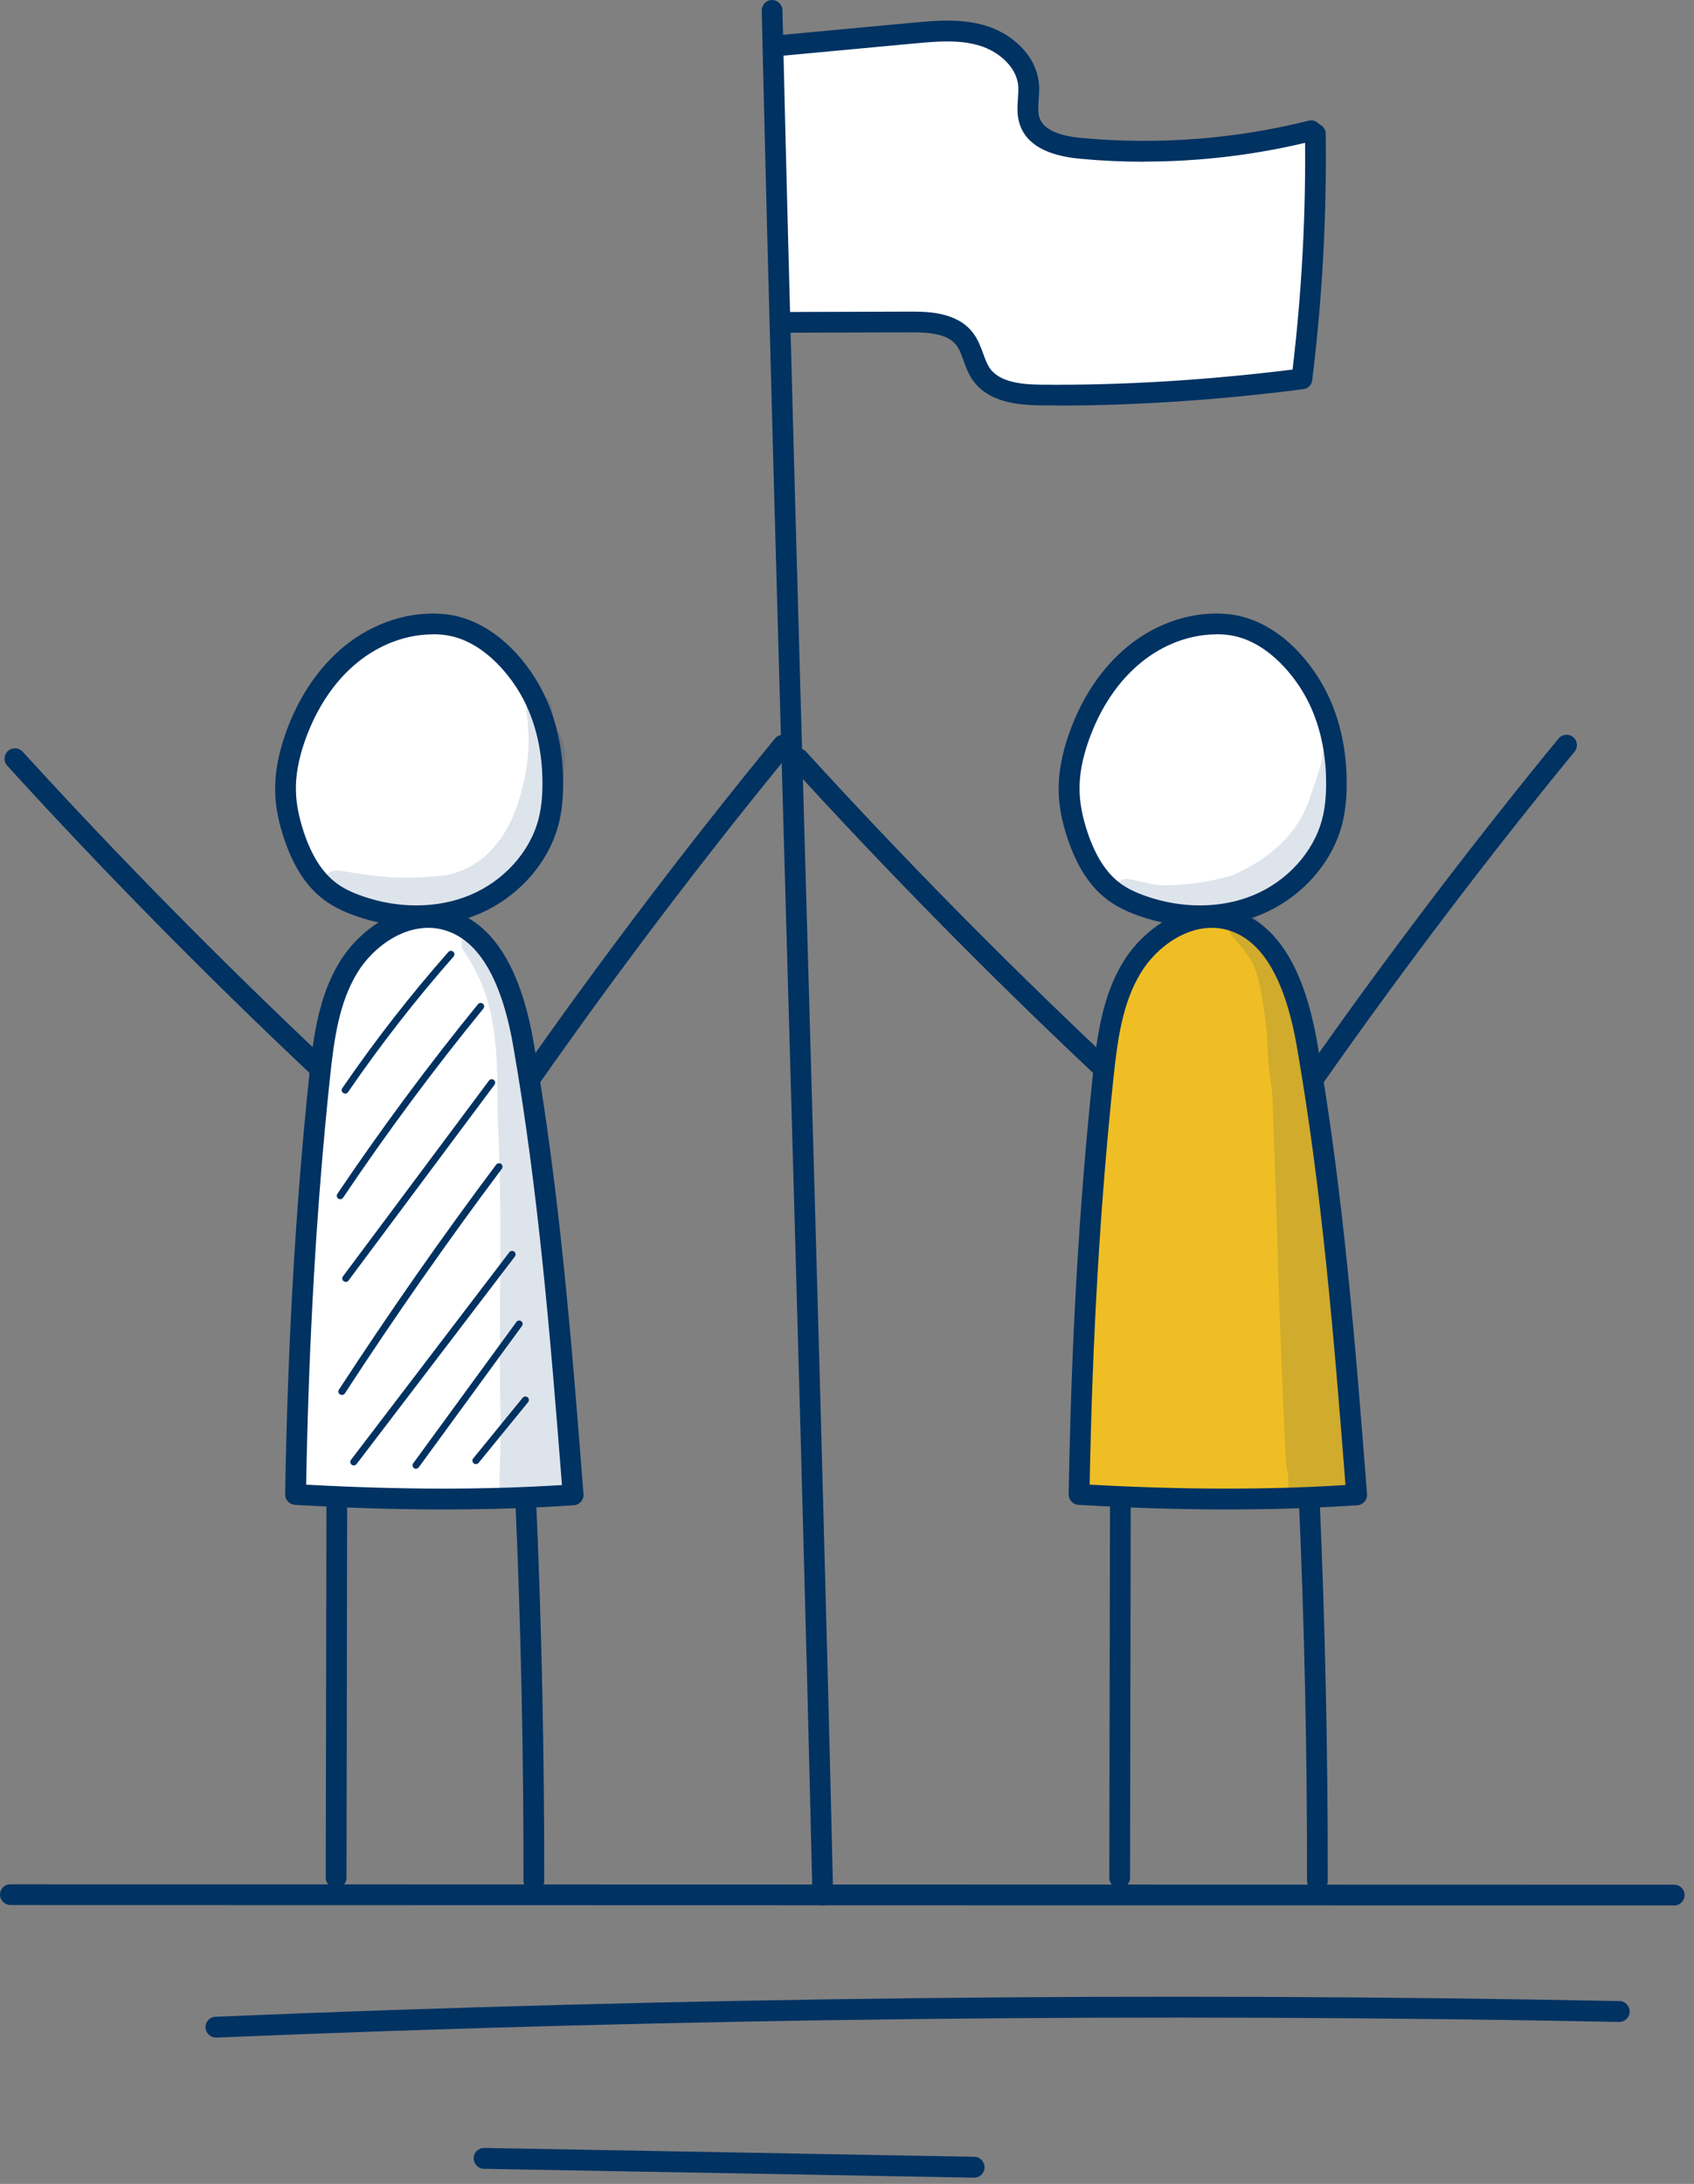 <svg width="83" height="107" viewBox="0 0 83 107" fill="none" xmlns="http://www.w3.org/2000/svg">
<rect x="0" y="0" width="83" height="107" fill="#808080" stroke="none"/>
<path d="M37.795 2.158C37.869 6.461 37.942 10.764 38.016 15.066C38.016 15.273 38.036 15.507 38.196 15.641C38.323 15.741 38.504 15.741 38.671 15.741L43.321 15.614C44.049 15.594 44.784 15.574 45.499 15.734C46.214 15.895 46.902 16.256 47.316 16.864C47.563 17.224 47.697 17.659 47.944 18.019C48.686 19.095 50.189 19.269 51.499 19.296C55.561 19.389 59.63 19.115 63.638 18.467C64.387 14.505 64.647 10.443 64.347 6.387C61.373 7.096 58.307 7.443 55.254 7.41C54.111 7.396 52.962 7.336 51.859 7.042C51.599 6.969 51.332 6.882 51.118 6.715C50.436 6.167 50.617 5.111 50.43 4.256C50.156 2.987 48.973 2.065 47.724 1.724C46.468 1.383 45.138 1.503 43.849 1.63C41.878 1.824 39.913 2.018 37.802 2.172L37.795 2.158Z" fill="white"/>
<path d="M21.019 30.567C18.641 30.794 16.409 32.197 15.16 34.228C13.911 36.259 13.683 38.892 14.559 41.11C15.033 42.326 15.875 43.455 17.077 43.969C17.765 44.27 18.534 44.344 19.282 44.39C20.772 44.491 22.329 44.484 23.692 43.862C26.03 42.787 27.259 40.028 27.166 37.455C27.106 35.745 26.531 34.028 25.409 32.732C24.286 31.442 22.589 30.62 21.026 30.56L21.019 30.567Z" fill="white"/>
<path d="M28.095 73.073C28.095 73.073 14.498 73.1 14.298 72.933C14.358 66.151 14.839 59.376 15.741 52.655C15.995 50.784 16.302 48.84 17.378 47.283C18.454 45.727 20.525 44.698 22.282 45.406C23.999 46.101 24.754 48.078 25.182 49.882C25.756 52.334 26.057 54.846 26.344 57.352C26.952 62.577 27.547 67.801 28.095 73.073Z" fill="white"/>
<path d="M59.269 30.413C57.572 30.741 55.855 31.369 54.686 32.645C54.038 33.353 53.59 34.228 53.196 35.103C52.635 36.34 52.134 37.676 52.328 39.019C52.461 39.954 52.929 40.803 53.383 41.631C53.664 42.139 53.944 42.653 54.352 43.068C54.907 43.635 55.661 43.976 56.423 44.203C57.739 44.604 59.136 44.711 60.505 44.584C61.087 44.531 61.675 44.43 62.216 44.203C64.153 43.395 65.082 41.157 65.329 39.079C65.563 37.128 65.356 35.063 64.347 33.373C63.345 31.683 61.441 30.46 59.276 30.413H59.269Z" fill="white"/>
<path d="M16.91 53.577C16.91 53.577 16.843 53.57 16.816 53.55C16.736 53.497 16.716 53.39 16.77 53.316C18.36 50.998 20.11 48.746 21.968 46.642C22.028 46.575 22.135 46.562 22.208 46.629C22.282 46.689 22.282 46.796 22.221 46.869C20.371 48.967 18.634 51.205 17.05 53.51C17.017 53.557 16.963 53.584 16.91 53.584V53.577Z" fill="#003262"/>
<path d="M16.67 58.755C16.67 58.755 16.603 58.748 16.576 58.728C16.496 58.675 16.476 58.568 16.529 58.494C18.674 55.307 20.992 52.181 23.418 49.201C23.478 49.127 23.585 49.12 23.658 49.174C23.732 49.234 23.738 49.341 23.685 49.414C21.26 52.381 18.948 55.501 16.81 58.681C16.776 58.728 16.723 58.755 16.67 58.755Z" fill="#003262"/>
<path d="M16.937 62.804C16.904 62.804 16.864 62.79 16.837 62.77C16.763 62.717 16.743 62.61 16.803 62.536L23.959 52.942C24.012 52.869 24.119 52.849 24.193 52.909C24.266 52.962 24.286 53.069 24.226 53.149L17.071 62.744C17.037 62.79 16.984 62.81 16.937 62.81V62.804Z" fill="#003262"/>
<path d="M16.75 68.343C16.75 68.343 16.683 68.336 16.656 68.316C16.576 68.262 16.556 68.162 16.609 68.082C19.048 64.34 21.634 60.632 24.313 57.058C24.373 56.984 24.473 56.971 24.553 57.025C24.627 57.078 24.64 57.185 24.587 57.265C21.914 60.833 19.329 64.534 16.897 68.269C16.863 68.316 16.81 68.349 16.756 68.349L16.75 68.343Z" fill="#003262"/>
<path d="M17.331 71.797C17.298 71.797 17.258 71.783 17.231 71.763C17.157 71.71 17.144 71.603 17.198 71.523L24.954 61.354C25.015 61.281 25.115 61.267 25.195 61.321C25.268 61.374 25.282 61.481 25.228 61.561L17.471 71.73C17.438 71.777 17.385 71.797 17.338 71.797H17.331Z" fill="#003262"/>
<path d="M20.384 71.964C20.351 71.964 20.318 71.95 20.284 71.93C20.211 71.877 20.191 71.77 20.244 71.697L25.302 64.768C25.355 64.695 25.462 64.674 25.536 64.728C25.609 64.781 25.629 64.888 25.576 64.962L20.518 71.89C20.485 71.937 20.431 71.957 20.384 71.957V71.964Z" fill="#003262"/>
<path d="M23.317 71.737C23.277 71.737 23.244 71.723 23.211 71.697C23.137 71.636 23.124 71.529 23.184 71.456L25.609 68.483C25.669 68.409 25.776 68.403 25.85 68.456C25.923 68.516 25.936 68.623 25.876 68.697L23.451 71.67C23.418 71.71 23.371 71.73 23.317 71.73V71.737Z" fill="#003262"/>
<path d="M52.929 73.253C52.909 66.191 53.383 59.136 54.305 52.134C54.559 50.203 54.886 48.178 56.076 46.635C57.265 45.092 59.603 44.25 61.227 45.339C61.935 45.813 62.403 46.575 62.777 47.337C64.267 50.397 64.621 53.864 64.942 57.252C65.443 62.436 65.944 67.614 66.438 72.799C66.452 72.939 66.458 73.093 66.358 73.186C66.291 73.246 66.191 73.267 66.104 73.28C63.719 73.621 61.294 73.467 58.895 73.313C57.619 73.233 56.336 73.153 55.06 73.073C54.292 73.026 53.523 72.973 52.935 73.253H52.929Z" fill="#EFBE24"/>
<g opacity="0.13">
<path d="M27.166 35.705C27.159 35.618 27.153 35.544 27.153 35.504C27.093 35.117 27.126 34.656 26.899 34.322C26.725 34.061 26.344 34.008 26.084 34.161C25.736 34.355 25.75 34.749 25.83 35.083C25.87 35.464 25.877 35.852 25.903 36.239C25.89 36.74 25.843 37.689 25.603 38.551C24.948 41.324 23.458 42.586 21.774 42.894C20.953 42.954 20.618 43.027 19.396 42.994C19.202 42.994 18.427 42.914 18.24 42.9C17.725 42.827 17.211 42.74 16.697 42.666C16.523 42.62 16.322 42.64 16.169 42.733C15.654 43.014 15.761 43.849 16.336 43.989C16.516 44.036 16.69 44.083 16.87 44.13C16.93 44.217 17.017 44.283 17.131 44.31C17.765 44.511 18.4 44.738 19.068 44.785C19.456 44.798 19.85 44.785 20.238 44.778C20.618 44.798 20.992 44.798 21.373 44.764C21.393 44.764 21.42 44.764 21.44 44.764C23.184 44.845 24.734 43.809 25.857 42.553C27.039 41.25 27.594 38.725 27.64 37.702C27.727 37.088 27.707 36.005 27.179 35.711L27.166 35.705Z" fill="#003262"/>
</g>
<g opacity="0.13">
<path d="M27.72 72.485C27.714 72.398 27.707 72.284 27.707 72.184C27.914 71.536 27.74 70.808 27.767 70.133C27.707 68.416 27.667 68.229 27.466 66.338C27.192 64.093 26.838 61.468 26.584 58.708C26.297 56.624 25.896 51.827 25.188 48.613C25.021 48.185 24.954 47.591 24.593 47.283C24.493 47.076 24.393 46.869 24.286 46.669C24.026 46.308 23.905 45.753 23.451 45.606C22.903 45.439 22.402 46.087 22.703 46.575C24.453 49.081 24.36 51.613 24.386 54.86C24.654 59.824 24.4 64.795 24.533 69.766C24.533 70.821 24.5 71.456 24.487 72.051C24.487 72.438 24.447 72.819 24.527 73.2C24.527 73.207 24.527 73.22 24.527 73.227C24.527 73.24 24.527 73.247 24.527 73.26C24.527 73.28 24.527 73.287 24.527 73.28C24.587 73.527 24.761 73.754 25.008 73.841C25.469 73.968 25.749 73.868 25.923 73.647C26.618 74.162 27.827 73.668 27.72 72.639C27.72 72.592 27.714 72.545 27.7 72.498L27.72 72.485Z" fill="#003262"/>
</g>
<g opacity="0.13">
<path d="M65.61 36.687C65.323 36.379 64.768 36.613 64.781 37.028C64.788 37.462 64.36 38.491 64.127 39.246C63.585 40.742 62.416 41.945 60.512 42.834C59.871 43.081 58.301 43.408 56.871 43.368C56.563 43.368 56.109 43.234 55.401 43.087C55.221 43.041 55.02 43.061 54.86 43.161C54.332 43.448 54.439 44.31 55.027 44.45C57.445 45.239 60.225 44.778 62.416 43.548C63.291 42.92 64.193 42.212 64.594 41.177C64.588 41.21 64.521 41.337 64.547 41.303C64.888 40.756 65.156 40.168 65.356 39.553C65.59 38.978 65.683 37.99 65.683 37.709C65.703 37.375 65.877 36.961 65.61 36.687Z" fill="#003262"/>
</g>
<g opacity="0.13">
<path d="M66.826 71.429C66.759 70.447 66.685 69.465 66.605 68.483C66.512 67.347 66.412 66.211 66.311 65.069C65.99 65.015 65.643 65.095 65.376 65.289C65.336 62.516 65.222 59.744 65.002 56.971C64.748 53.657 64.608 51.793 64.207 50.357C64.013 48.94 63.726 48.219 63.498 47.744C63.151 46.909 62.61 46.174 62.008 45.506C61.694 45.199 61.454 44.691 60.96 44.691C60.331 44.671 59.977 45.506 60.438 45.94C61.528 47.163 61.534 47.504 61.781 48.533C61.915 49.421 61.942 49.441 62.082 50.684C62.095 50.958 62.089 51.232 62.095 51.506C62.095 51.472 62.109 51.419 62.115 51.372C62.102 52.234 62.329 53.116 62.356 53.991C62.443 56.871 62.57 59.744 62.637 62.623C62.73 65.409 62.837 68.195 62.977 70.982C63.017 71.416 63.004 71.883 63.118 72.305C63.118 72.338 63.118 72.385 63.118 72.445C63.104 72.819 63.144 73.213 63.432 73.48C63.899 73.968 64.761 73.855 65.095 73.267C65.135 73.2 65.162 73.133 65.189 73.059C65.69 73.514 66.525 73.413 66.919 72.872C66.879 72.385 66.859 71.897 66.826 71.416V71.429Z" fill="#003262"/>
</g>
<path d="M20.398 45.386C19.409 45.386 18.401 45.219 17.432 44.878C16.797 44.657 16.303 44.404 15.888 44.096C15.033 43.462 14.392 42.486 13.931 41.123C13.643 40.281 13.496 39.52 13.483 38.785C13.463 37.896 13.63 36.961 13.998 35.918C14.619 34.161 15.614 32.691 16.87 31.663C18.314 30.487 20.117 29.912 21.815 30.092C23.471 30.266 25.082 31.409 26.224 33.233C27.119 34.656 27.594 36.433 27.594 38.364C27.594 39.132 27.52 39.8 27.367 40.395C26.866 42.319 25.336 44.016 23.371 44.818C22.449 45.192 21.434 45.379 20.392 45.379L20.398 45.386ZM21.193 31.081C19.917 31.081 18.601 31.569 17.512 32.458C16.396 33.366 15.514 34.682 14.953 36.259C14.626 37.181 14.479 37.996 14.499 38.758C14.512 39.386 14.646 40.047 14.893 40.796C15.287 41.958 15.808 42.767 16.49 43.275C16.824 43.522 17.225 43.722 17.766 43.909C19.523 44.524 21.427 44.511 22.99 43.869C24.661 43.188 25.964 41.751 26.384 40.134C26.518 39.627 26.578 39.045 26.578 38.364C26.578 36.62 26.157 35.036 25.362 33.774C24.901 33.039 23.619 31.308 21.708 31.101C21.541 31.081 21.367 31.075 21.2 31.075L21.193 31.081Z" fill="#003262"/>
<path d="M21.734 73.955C19.429 73.955 17.017 73.881 14.452 73.728C14.178 73.714 13.971 73.487 13.971 73.213C14.098 65.777 14.485 59.082 15.147 52.749C15.354 50.744 15.628 48.813 16.616 47.17C17.585 45.56 19.623 44.05 21.821 44.544C24.019 45.038 25.476 47.23 26.144 51.058C27.427 58.388 28.021 65.917 28.589 73.2C28.603 73.333 28.556 73.467 28.469 73.574C28.382 73.674 28.255 73.741 28.122 73.748C26.084 73.888 23.966 73.955 21.741 73.955H21.734ZM14.993 72.739C19.59 72.993 23.705 72.999 27.534 72.759C26.979 65.663 26.384 58.341 25.142 51.225C24.547 47.838 23.358 45.92 21.601 45.526C19.971 45.159 18.3 46.335 17.492 47.684C16.61 49.154 16.369 50.891 16.162 52.849C15.514 59.016 15.133 65.523 15 72.739H14.993Z" fill="#003262"/>
<path d="M16.469 92.509C16.189 92.509 15.961 92.281 15.961 92.001V91.967L15.995 73.427C15.995 73.146 16.222 72.919 16.503 72.919C16.783 72.919 17.01 73.146 17.01 73.427L16.977 92.001C16.977 92.281 16.75 92.509 16.469 92.509Z" fill="#003262"/>
<path d="M26.157 92.649C25.876 92.649 25.649 92.422 25.649 92.141C25.656 85.941 25.522 79.66 25.248 73.467C25.235 73.186 25.455 72.946 25.736 72.939C26.017 72.919 26.257 73.146 26.264 73.427C26.538 79.634 26.671 85.934 26.665 92.148C26.665 92.428 26.437 92.656 26.157 92.656V92.649Z" fill="#003262"/>
<path d="M15.521 52.715C15.394 52.715 15.274 52.668 15.173 52.575C10.069 47.764 5.078 42.7 0.354 37.515C0.167 37.308 0.181 36.987 0.388 36.794C0.595 36.607 0.915 36.62 1.109 36.827C5.82 41.992 10.79 47.036 15.875 51.827C16.082 52.02 16.089 52.341 15.895 52.548C15.795 52.655 15.661 52.709 15.527 52.709L15.521 52.715Z" fill="#003262"/>
<path d="M25.956 53.383C25.856 53.383 25.756 53.356 25.663 53.29C25.435 53.129 25.375 52.809 25.535 52.581C29.457 46.989 33.64 41.471 37.969 36.186C38.15 35.965 38.47 35.938 38.684 36.112C38.905 36.293 38.931 36.613 38.758 36.827C34.442 42.092 30.279 47.591 26.371 53.163C26.27 53.303 26.117 53.377 25.956 53.377V53.383Z" fill="#003262"/>
<path d="M58.788 45.386C57.799 45.386 56.791 45.219 55.822 44.878C55.187 44.657 54.693 44.404 54.278 44.096C53.423 43.462 52.782 42.486 52.321 41.123C52.033 40.281 51.887 39.52 51.873 38.785C51.853 37.896 52.02 36.961 52.388 35.918C53.009 34.161 54.005 32.691 55.261 31.663C56.704 30.487 58.508 29.912 60.205 30.092C61.862 30.266 63.472 31.409 64.614 33.233C65.51 34.656 65.984 36.433 65.984 38.364C65.984 39.132 65.91 39.8 65.757 40.395C65.256 42.319 63.726 44.016 61.761 44.818C60.839 45.192 59.824 45.379 58.782 45.379L58.788 45.386ZM59.59 31.081C58.314 31.081 56.998 31.569 55.909 32.458C54.793 33.366 53.911 34.682 53.35 36.259C53.022 37.181 52.875 37.996 52.895 38.758C52.909 39.386 53.042 40.047 53.29 40.796C53.684 41.958 54.205 42.767 54.886 43.275C55.221 43.522 55.621 43.722 56.163 43.909C57.92 44.524 59.824 44.511 61.387 43.869C63.058 43.188 64.36 41.751 64.781 40.134C64.915 39.627 64.975 39.045 64.975 38.364C64.975 36.62 64.554 35.036 63.759 33.774C63.298 33.039 62.015 31.308 60.105 31.101C59.937 31.081 59.764 31.075 59.597 31.075L59.59 31.081Z" fill="#003262"/>
<path d="M60.124 73.955C57.819 73.955 55.407 73.881 52.842 73.728C52.568 73.714 52.361 73.487 52.361 73.213C52.488 65.777 52.869 59.082 53.537 52.748C53.751 50.744 54.018 48.813 55.007 47.17C55.975 45.559 58.013 44.05 60.211 44.544C62.409 45.038 63.866 47.23 64.534 51.058C65.817 58.387 66.412 65.917 66.979 73.2C66.993 73.333 66.946 73.467 66.859 73.574C66.772 73.674 66.645 73.741 66.512 73.748C64.474 73.888 62.349 73.955 60.131 73.955H60.124ZM53.383 72.739C57.98 72.993 62.095 72.999 65.924 72.759C65.369 65.657 64.775 58.334 63.532 51.225C62.937 47.838 61.748 45.92 59.991 45.526C58.361 45.159 56.69 46.334 55.882 47.684C55 49.154 54.759 50.891 54.552 52.849C53.904 59.015 53.523 65.53 53.39 72.739H53.383Z" fill="#003262"/>
<path d="M54.86 92.508C54.579 92.508 54.352 92.281 54.352 92.001L54.386 73.427C54.386 73.146 54.613 72.919 54.893 72.919C55.174 72.919 55.401 73.146 55.401 73.427V73.46L55.368 92.001C55.368 92.281 55.14 92.508 54.86 92.508Z" fill="#003262"/>
<path d="M64.548 92.649C64.267 92.649 64.04 92.422 64.04 92.141C64.047 85.941 63.913 79.66 63.639 73.467C63.626 73.186 63.846 72.946 64.127 72.939C64.401 72.919 64.648 73.146 64.655 73.427C64.929 79.634 65.062 85.934 65.056 92.148C65.056 92.428 64.829 92.656 64.548 92.656V92.649Z" fill="#003262"/>
<path d="M53.911 52.715C53.784 52.715 53.664 52.668 53.564 52.575C48.453 47.764 43.468 42.7 38.738 37.515C38.551 37.308 38.564 36.987 38.772 36.794C38.979 36.607 39.299 36.62 39.493 36.827C44.203 41.992 49.174 47.036 54.259 51.827C54.466 52.02 54.472 52.341 54.279 52.548C54.178 52.655 54.045 52.709 53.911 52.709V52.715Z" fill="#003262"/>
<path d="M64.347 53.383C64.247 53.383 64.147 53.356 64.053 53.29C63.826 53.129 63.766 52.809 63.926 52.581C67.848 46.989 72.031 41.471 76.36 36.186C76.54 35.965 76.861 35.938 77.075 36.112C77.295 36.293 77.322 36.613 77.148 36.827C72.832 42.092 68.67 47.591 64.761 53.163C64.661 53.303 64.507 53.377 64.347 53.377V53.383Z" fill="#003262"/>
<path d="M40.315 93.357C40.041 93.357 39.813 93.137 39.807 92.863C39.466 78.324 39.005 62.242 38.564 46.695C38.123 31.148 37.662 15.066 37.321 0.521C37.321 0.241 37.535 0.007 37.816 0C38.083 -0.007 38.33 0.214 38.337 0.495C38.678 15.033 39.139 31.115 39.58 46.662C40.02 62.209 40.481 78.291 40.822 92.836C40.822 93.117 40.608 93.35 40.328 93.357H40.315Z" fill="#003262"/>
<path d="M82.032 93.357L0.521 93.337C0.241 93.337 0 93.11 0 92.829C0 92.549 0.22 92.321 0.501 92.321H0.521L82.032 92.341C82.313 92.341 82.54 92.569 82.54 92.849C82.54 93.13 82.313 93.357 82.032 93.357Z" fill="#003262"/>
<path d="M10.577 99.825C10.303 99.825 10.082 99.611 10.069 99.337C10.056 99.056 10.276 98.822 10.557 98.809C33.373 97.854 56.524 97.593 79.347 98.041C79.627 98.041 79.848 98.281 79.848 98.562C79.848 98.842 79.614 99.063 79.34 99.063H79.327C56.524 98.615 33.4 98.876 10.597 99.831C10.59 99.831 10.583 99.831 10.577 99.831V99.825Z" fill="#003262"/>
<path d="M47.731 106.693H47.724L23.712 106.259C23.431 106.259 23.204 106.018 23.211 105.737C23.211 105.457 23.444 105.236 23.718 105.236H23.725L47.737 105.671C48.018 105.671 48.245 105.911 48.239 106.192C48.239 106.472 48.005 106.693 47.731 106.693Z" fill="#003262"/>
<path d="M56.069 7.924C55.02 7.924 53.964 7.877 52.915 7.777C51.298 7.63 50.31 7.076 49.975 6.127C49.815 5.679 49.849 5.225 49.875 4.824C49.889 4.604 49.902 4.39 49.889 4.203C49.802 3.227 48.866 2.506 48.025 2.245C47.002 1.924 45.873 2.031 44.784 2.131L37.963 2.766C37.682 2.793 37.435 2.586 37.408 2.305C37.381 2.025 37.589 1.777 37.869 1.751L44.691 1.116C45.827 1.009 47.116 0.889 48.332 1.27C49.521 1.637 50.777 2.659 50.904 4.109C50.931 4.383 50.904 4.637 50.891 4.891C50.871 5.225 50.844 5.532 50.938 5.786C51.125 6.321 51.826 6.655 53.009 6.762C56.744 7.102 60.485 6.822 64.12 5.913C64.387 5.84 64.668 6.013 64.734 6.281C64.801 6.554 64.634 6.828 64.367 6.895C61.641 7.577 58.861 7.917 56.069 7.917V7.924Z" fill="#003262"/>
<path d="M51.82 19.863C51.566 19.863 51.312 19.863 51.058 19.863C49.788 19.85 48.392 19.69 47.644 18.601C47.437 18.3 47.323 17.979 47.209 17.665C47.109 17.378 47.009 17.111 46.855 16.91C46.401 16.322 45.439 16.282 44.584 16.282L38.23 16.302C37.949 16.302 37.722 16.075 37.722 15.795C37.722 15.514 37.949 15.287 38.23 15.287L44.584 15.267C45.379 15.267 46.862 15.26 47.664 16.296C47.918 16.623 48.051 16.997 48.172 17.325C48.265 17.585 48.359 17.832 48.486 18.026C48.967 18.734 50.062 18.841 51.071 18.848C54.96 18.881 59.075 18.634 63.331 18.106C63.786 14.285 63.993 10.409 63.939 6.568C63.939 6.287 64.16 6.053 64.44 6.053H64.447C64.728 6.053 64.955 6.274 64.955 6.554C65.008 10.576 64.788 14.639 64.293 18.627C64.267 18.861 64.086 19.042 63.852 19.068C59.69 19.603 55.648 19.87 51.826 19.87L51.82 19.863Z" fill="#003262"/>
</svg>
